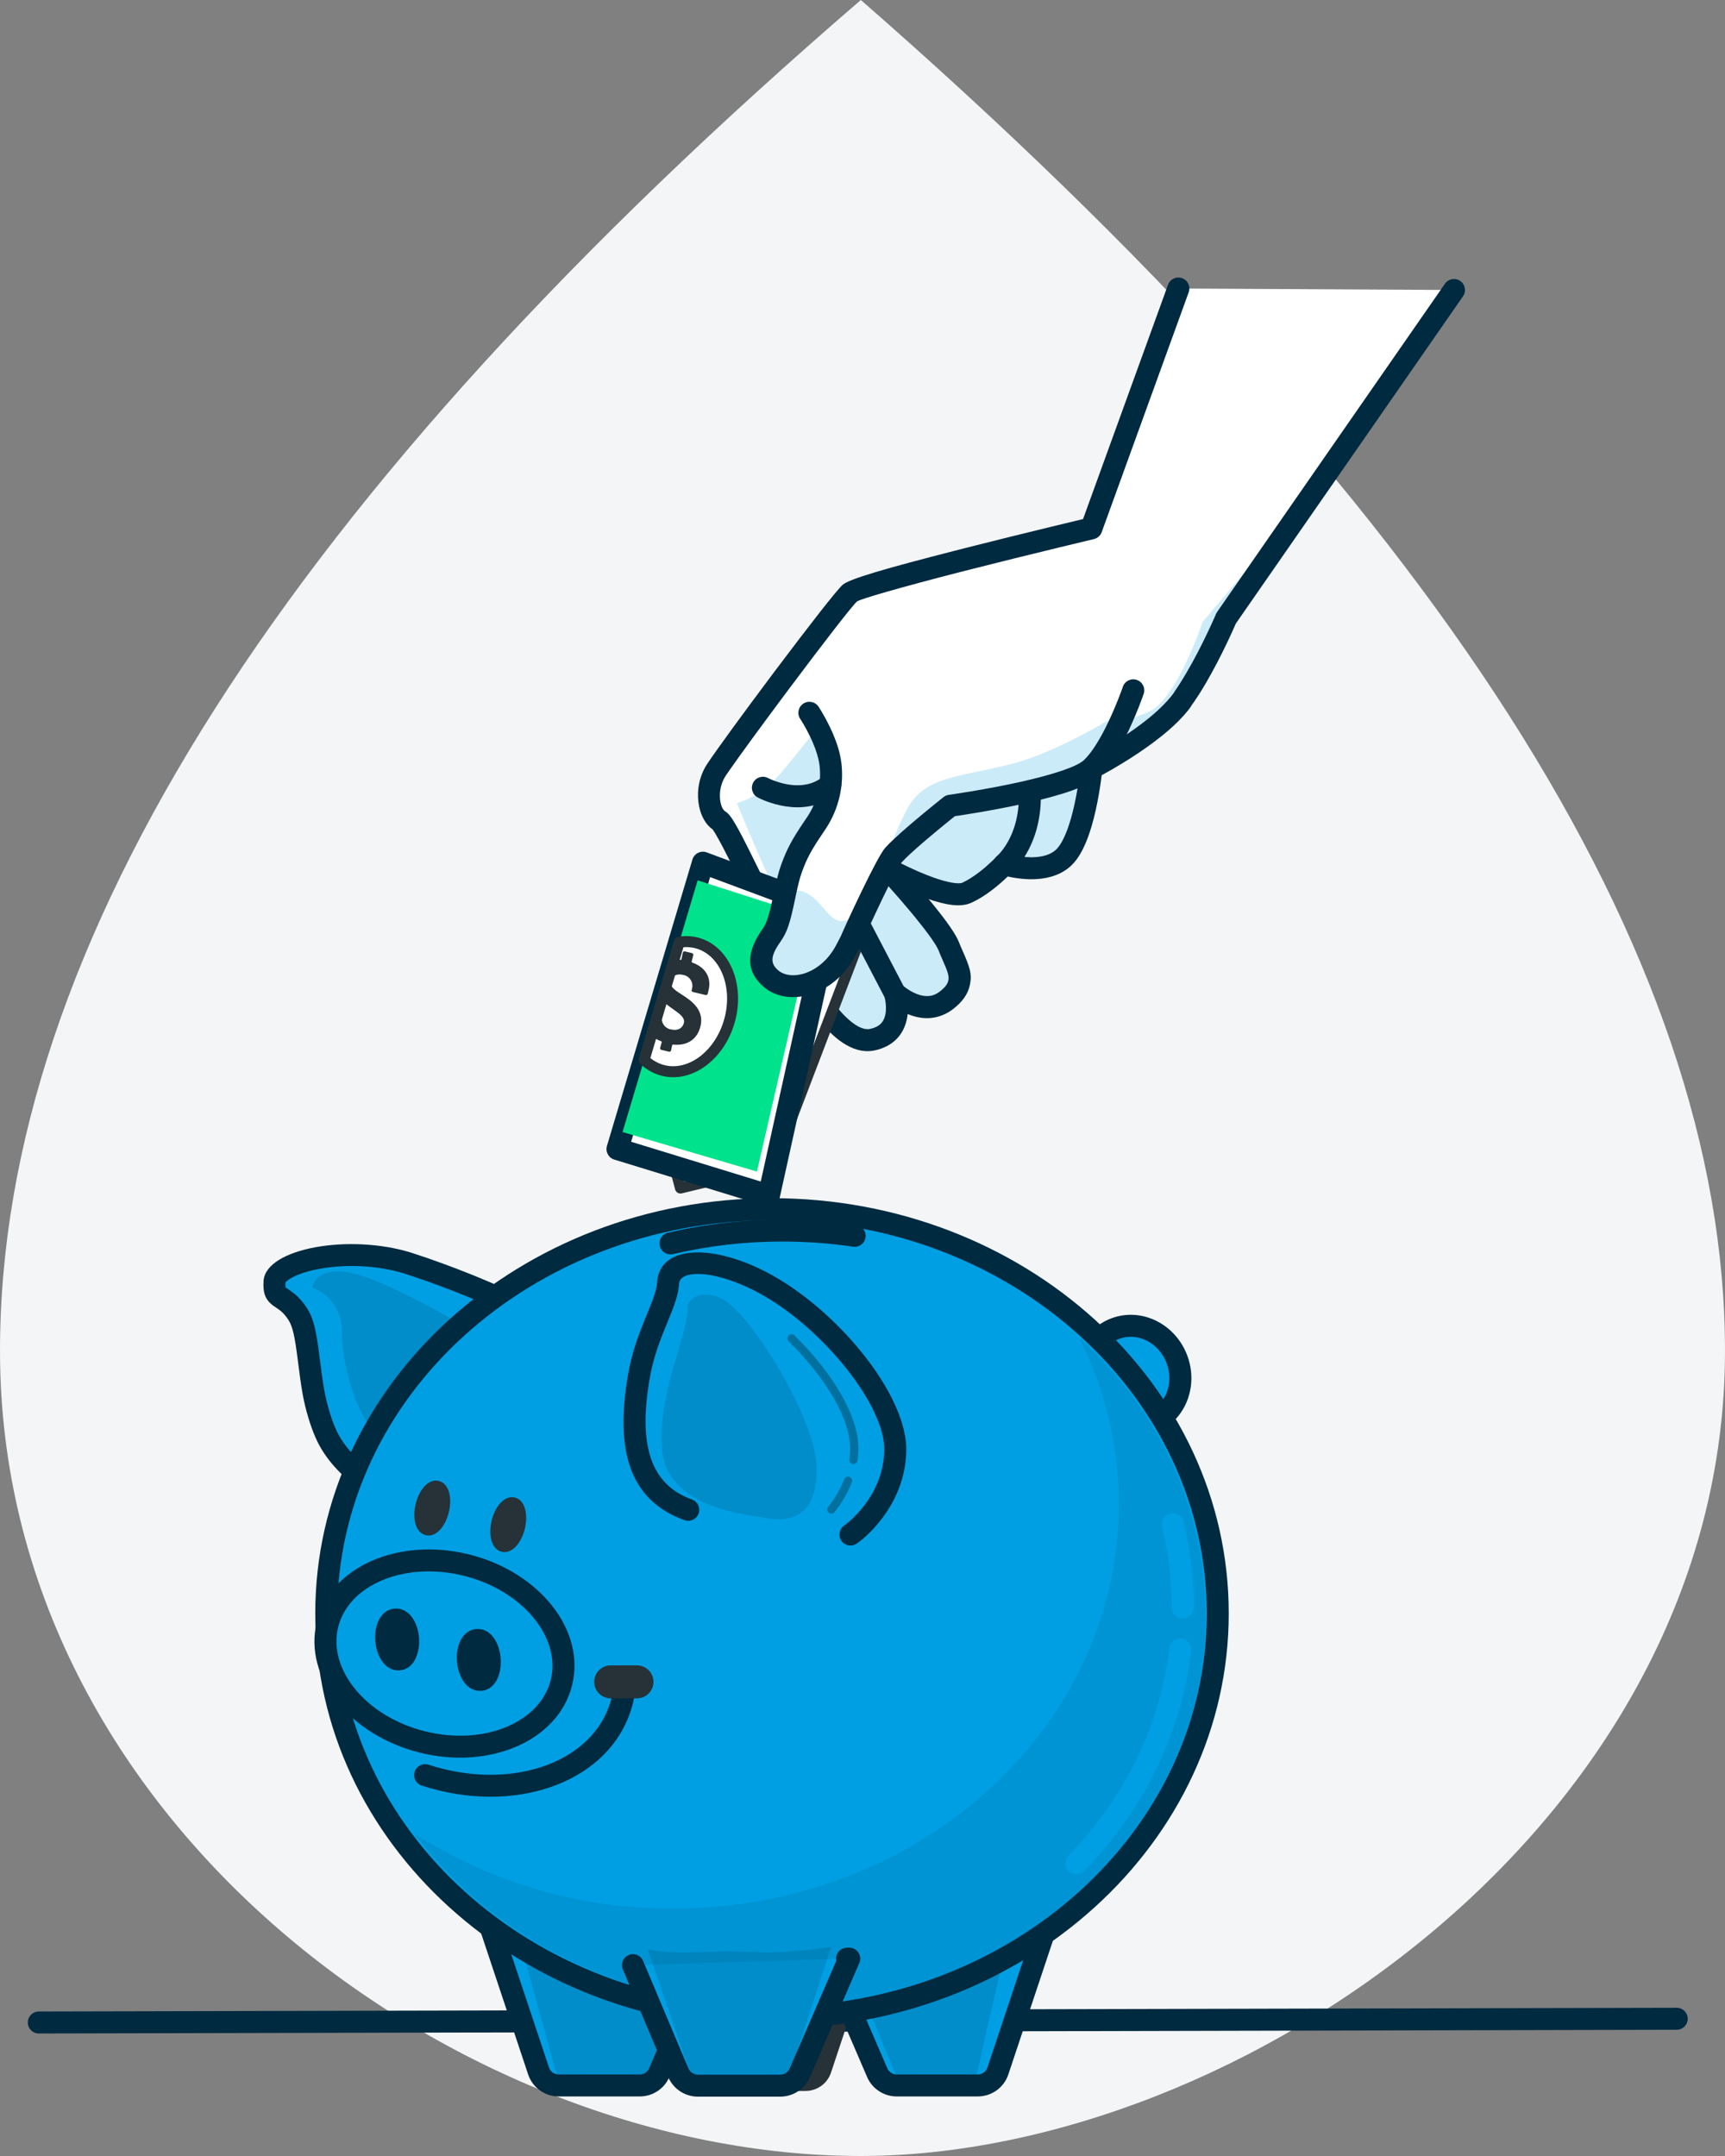 <?xml version="1.0" encoding="UTF-8"?>
<svg xmlns="http://www.w3.org/2000/svg" width="128" height="160" viewBox="0 0 128 160">
  <rect x="0" y="0" width="128" height="160" fill="#808080" stroke="none"/>
  <g fill="none" fill-rule="evenodd">
    <path fill="#F3F5F6" d="M63.878,0 C21.293,36.672 0,70.089 0,100.251 C0,135.207 34.053,160 63.878,160 C91.877,160 128,135.207 128,100.251 C128,70.767 106.626,37.35 63.878,0 Z"></path>
    <g fill-rule="nonzero" transform="translate(2.064 20.595)">
      <path fill="#002A40" d="M122.352,128.405 C122.803,128.404 123.17,128.768 123.17,129.219 C123.17,129.67 122.806,130.036 122.356,130.037 L0.818,130.313 C0.367,130.314 0,129.95 0,129.499 C0,129.048 0.363,128.682 0.814,128.681 L122.352,128.405 Z"></path>
      <g transform="translate(17.482)">
        <g transform="translate(0 68.325)">
          <path fill="#009FE3" d="M19.745,8.478 C16.817,7.042 13.79,5.816 10.688,4.809 C6.217,3.433 0.943,4.693 0.827,6.182 C0.71,7.671 1.505,6.989 2.548,8.604 C3.591,10.218 3.12,13.992 4.612,17.431 C6.104,20.871 10.572,22.59 10.572,22.59 L19.745,8.478 Z"></path>
          <path fill="#002A40" d="M10.448,5.589 C8.501,4.99 6.224,4.884 4.264,5.225 C3.404,5.375 2.671,5.603 2.168,5.868 C1.795,6.064 1.641,6.228 1.64,6.246 C1.622,6.48 1.633,6.599 1.648,6.636 L1.646,6.629 C1.649,6.628 1.656,6.632 1.67,6.642 L1.698,6.662 C1.664,6.638 1.658,6.632 1.671,6.641 L1.723,6.676 C1.859,6.767 2.192,6.999 2.328,7.112 C2.652,7.384 2.948,7.719 3.234,8.161 C3.716,8.909 3.908,9.76 4.146,11.632 C4.446,14 4.552,14.656 4.893,15.808 C5.028,16.264 5.182,16.696 5.361,17.107 C5.836,18.202 6.701,19.2 7.85,20.085 C8.512,20.595 9.225,21.034 9.938,21.399 C10,21.431 10.061,21.462 10.121,21.492 L10.266,21.562 L18.555,8.811 L18.514,8.791 C16.185,7.689 13.795,6.721 11.362,5.893 L10.448,5.589 Z M0.75,7.989 L0.74,7.982 L0.648,7.913 C0.133,7.504 -0.054,6.984 0.013,6.119 C0.202,3.704 6.379,2.629 10.94,4.033 C14.079,5.052 17.141,6.292 20.104,7.746 C20.543,7.962 20.695,8.513 20.429,8.923 L11.256,23.034 C11.046,23.358 10.638,23.49 10.279,23.351 C10.052,23.264 9.673,23.098 9.193,22.851 C8.397,22.443 7.601,21.953 6.855,21.378 C5.504,20.338 4.462,19.136 3.864,17.756 C3.658,17.282 3.481,16.788 3.328,16.27 C2.953,15.001 2.84,14.301 2.527,11.837 C2.323,10.229 2.16,9.507 1.863,9.046 C1.666,8.741 1.479,8.53 1.281,8.364 C1.177,8.277 0.781,8.007 0.742,7.983 L0.75,7.989 Z"></path>
          <path fill="#002A40" d="M18.766,11.805 C18.766,11.805 11.886,7.448 7.874,5.956 C3.863,4.464 3.633,6.644 3.633,6.644 C4.987,7.141 5.867,8.453 5.814,9.894 C5.814,12.469 7.101,17.801 10.229,18.902 C13.357,20.003 18.766,11.805 18.766,11.805 Z" opacity=".149"></path>
          <ellipse cx="64.526" cy="13.178" fill="#009FE3" rx="3.483" ry="3.74" transform="rotate(-20.8 64.526 13.178)"></ellipse>
          <path fill="#002A40" d="M64.526,8.623 C66.913,8.623 68.824,10.675 68.824,13.178 C68.824,15.681 66.913,17.733 64.526,17.733 C62.138,17.733 60.227,15.681 60.227,13.178 C60.227,10.675 62.138,8.623 64.526,8.623 Z M64.526,10.254 C63.066,10.254 61.859,11.551 61.859,13.178 C61.859,14.805 63.066,16.102 64.526,16.102 C65.985,16.102 67.193,14.805 67.193,13.178 C67.193,11.551 65.985,10.254 64.526,10.254 Z" transform="rotate(-20.8 64.526 13.178)"></path>
          <path fill="#009FE3" d="M16.559,53.191 L20.417,64.768 C20.632,65.411 21.234,65.845 21.913,65.844 L27.927,65.844 C28.556,65.845 29.125,65.471 29.373,64.893 L32.064,58.649"></path>
          <path fill="#002A40" d="M18.494,53.191 L21.686,64.768 C21.81,65.365 22.319,65.806 22.928,65.844 L27.915,65.844 C28.476,65.815 28.958,65.433 29.114,64.893 L31.346,58.649" opacity=".149"></path>
          <path fill="#002A40" d="M16.301,52.417 C16.728,52.275 17.19,52.506 17.333,52.933 L21.191,64.51 C21.295,64.82 21.585,65.029 21.913,65.028 L27.928,65.028 C28.231,65.029 28.504,64.849 28.624,64.57 L31.315,58.326 C31.493,57.913 31.973,57.722 32.387,57.9 C32.801,58.078 32.992,58.558 32.813,58.972 L30.123,65.215 C29.746,66.093 28.881,66.661 27.927,66.66 L21.913,66.66 C20.884,66.661 19.969,66.003 19.643,65.026 L15.785,53.449 C15.642,53.022 15.873,52.56 16.301,52.417 Z"></path>
          <path fill="#263238" d="M45.582,53.191 L41.727,64.768 C41.512,65.411 40.91,65.845 40.231,65.844 L34.223,65.844 C33.594,65.845 33.025,65.471 32.777,64.893 L30.086,58.649"></path>
          <path fill="#263238" d="M45.195,53.062 C45.266,52.849 45.497,52.733 45.711,52.804 C45.925,52.876 46.041,53.107 45.969,53.32 L42.114,64.897 C41.843,65.707 41.085,66.253 40.231,66.252 L34.224,66.252 C33.431,66.253 32.715,65.782 32.402,65.055 L29.711,58.811 C29.622,58.604 29.718,58.364 29.924,58.275 C30.131,58.186 30.371,58.281 30.46,58.488 L33.151,64.732 C33.335,65.16 33.757,65.437 34.223,65.436 L40.232,65.436 C40.734,65.437 41.181,65.115 41.34,64.639 L45.195,53.062 Z"></path>
          <path fill="#009FE3" d="M58.36,53.191 L54.502,64.768 C54.287,65.411 53.685,65.845 53.006,65.844 L46.992,65.844 C46.363,65.845 45.794,65.471 45.546,64.893 L42.855,58.649"></path>
          <path fill="#002A40" d="M55.627,53.191 L52.988,64.768 C52.841,65.41 52.432,65.844 51.967,65.844 L47.854,65.844 C47.426,65.844 47.038,65.471 46.867,64.893 L44.31,58.778" opacity=".149"></path>
          <path fill="#002A40" d="M57.586,52.933 C57.729,52.506 58.191,52.275 58.618,52.417 C59.046,52.56 59.277,53.022 59.134,53.449 L55.276,65.026 C54.95,66.003 54.035,66.661 53.006,66.66 L46.993,66.66 C46.038,66.661 45.173,66.093 44.796,65.216 L42.106,58.972 C41.927,58.558 42.118,58.078 42.532,57.9 C42.946,57.722 43.426,57.913 43.604,58.326 L46.295,64.571 C46.415,64.849 46.688,65.029 46.992,65.028 L53.007,65.028 C53.334,65.029 53.624,64.82 53.728,64.51 L57.586,52.933 Z"></path>
          <ellipse cx="37.739" cy="30.812" fill="#009FE3" rx="33.075" ry="29.996"></ellipse>
          <path fill="#002A40" d="M60.519,10.316 C62.459,14.163 63.469,18.41 63.47,22.718 C63.47,39.285 48.661,52.714 30.395,52.714 C23.597,52.749 16.934,50.818 11.208,47.155 C16.974,54.894 26.738,59.998 37.81,59.998 C55.544,59.998 69.916,46.969 69.916,30.895 C69.897,22.85 66.307,15.582 60.519,10.316 Z" opacity=".095"></path>
          <path fill="#002A40" d="M37.739,0 C56.44,0 71.63,13.776 71.63,30.812 C71.63,47.848 56.44,61.624 37.739,61.624 C19.039,61.624 3.848,47.848 3.848,30.812 C3.848,13.776 19.039,0 37.739,0 Z M37.739,1.632 C19.906,1.632 5.48,14.715 5.48,30.812 C5.48,46.909 19.906,59.992 37.739,59.992 C55.572,59.992 69.999,46.909 69.999,30.812 C69.999,14.715 55.572,1.632 37.739,1.632 Z"></path>
          <path fill="#009FE3" d="M68.034 32.687 68.129 32.693C68.576 32.746 68.896 33.152 68.842 33.6 68.113 39.701 65.325 45.374 60.916 49.925 60.602 50.248 60.086 50.256 59.762 49.943 59.438 49.629 59.43 49.113 59.744 48.789 63.909 44.49 66.536 39.145 67.222 33.406 67.275 32.959 67.681 32.639 68.129 32.693L68.034 32.687ZM67.293 23.405C67.731 23.299 68.172 23.569 68.278 24.007 68.781 26.093 69.035 28.232 69.034 30.378 69.034 30.829 68.669 31.194 68.218 31.194 67.768 31.194 67.403 30.828 67.403 30.378 67.403 28.36 67.164 26.35 66.692 24.389 66.586 23.951 66.855 23.511 67.293 23.405Z"></path>
          <path fill="#002A40" d="M38.52,1.585 C40.351,1.584 42.181,1.718 43.993,1.985 C44.439,2.051 44.747,2.465 44.681,2.911 C44.616,3.357 44.201,3.665 43.755,3.599 C42.022,3.344 40.272,3.216 38.519,3.217 C35.783,3.213 33.056,3.526 30.392,4.149 C29.953,4.252 29.514,3.979 29.412,3.54 C29.309,3.102 29.582,2.663 30.02,2.56 C32.807,1.909 35.659,1.582 38.52,1.585 Z"></path>
          <path fill="#009FE3" d="M43.56,24.961 C43.56,24.961 46.771,22.781 46.887,18.77 C47.003,14.758 41.726,8.912 37.485,6.502 C33.244,4.093 30.146,4.554 30.033,6.273 C29.92,7.991 28.428,9.942 27.856,13.266 C27.284,16.589 27.052,21.522 31.525,23.127"></path>
          <path fill="#002A40" d="M29.219,6.219 C29.403,3.414 33.541,3.323 37.888,5.793 C42.863,8.619 47.82,14.736 47.703,18.793 C47.647,20.706 46.966,22.383 45.872,23.808 C45.189,24.699 44.502,25.308 44.019,25.636 C43.646,25.89 43.138,25.793 42.885,25.42 C42.632,25.047 42.729,24.54 43.102,24.286 C43.178,24.235 43.333,24.116 43.539,23.933 C43.892,23.62 44.247,23.246 44.578,22.815 C45.476,21.645 46.027,20.288 46.071,18.746 C46.168,15.423 41.588,9.772 37.082,7.211 C33.613,5.241 30.915,5.3 30.847,6.326 C30.81,6.891 30.66,7.464 30.385,8.198 C30.253,8.552 29.702,9.89 29.597,10.158 C29.147,11.31 28.85,12.299 28.66,13.404 C27.855,18.084 28.579,21.203 31.801,22.359 C32.225,22.511 32.445,22.978 32.293,23.402 C32.141,23.826 31.674,24.047 31.25,23.895 C27.028,22.38 26.127,18.503 27.052,13.127 C27.263,11.901 27.59,10.811 28.077,9.565 C28.191,9.272 28.736,7.95 28.857,7.626 C29.081,7.028 29.194,6.595 29.219,6.219 Z"></path>
          <path fill="#002A40" d="M36.966,23.685 L37.576,23.776 C40.195,24.154 41.115,22.444 41.038,19.877 C40.933,16.256 36.142,8.588 34.117,7.523 C32.092,6.459 31.456,7.949 31.456,7.949 C31.456,7.949 31.74,8.14 30.743,11.448 C30.283,12.976 28.571,18.304 30.266,20.666 C31.766,22.754 34.552,23.324 36.966,23.685 Z" opacity=".149"></path>
          <path fill="#000" d="M43.784 19.724 43.741 19.724C43.66 19.713 43.587 19.67 43.537 19.606 43.488 19.541 43.467 19.459 43.478 19.378 43.511 19.143 43.53 18.906 43.536 18.669 43.597 16.528 41.851 13.455 38.98 10.621 38.859 10.502 38.858 10.307 38.977 10.187 39.096 10.066 39.29 10.064 39.411 10.184 42.444 13.18 44.215 16.357 44.148 18.684 44.141 18.944 44.121 19.203 44.086 19.461 44.065 19.611 43.936 19.724 43.784 19.724ZM42.139 23.411C42.021 23.412 41.913 23.344 41.862 23.237 41.811 23.131 41.826 23.004 41.9 22.913 42.404 22.295 42.807 21.602 43.093 20.858 43.153 20.7 43.329 20.621 43.487 20.681 43.645 20.741 43.724 20.917 43.664 21.075 43.355 21.88 42.92 22.631 42.374 23.298 42.316 23.369 42.23 23.411 42.139 23.411L42.139 23.411Z" opacity=".3"></path>
          <ellipse cx="13.864" cy="34.451" fill="#000" opacity=".3" rx="6.764" ry="8.944" transform="rotate(-75.99 13.864 34.45)"></ellipse>
          <ellipse cx="13.434" cy="33.792" fill="#009FE3" rx="6.764" ry="8.944" transform="rotate(-75.99 13.434 33.792)"></ellipse>
          <path fill="#002A40" d="M13.434,24.033 C17.677,24.033 21.013,28.444 21.013,33.792 C21.013,39.141 17.677,43.552 13.434,43.552 C9.19,43.552 5.854,39.141 5.854,33.792 C5.854,28.444 9.19,24.033 13.434,24.033 Z M13.434,25.665 C10.206,25.665 7.486,29.262 7.486,33.792 C7.486,38.323 10.206,41.92 13.434,41.92 C16.661,41.92 19.381,38.323 19.381,33.792 C19.381,29.262 16.661,25.665 13.434,25.665 Z" transform="rotate(-75.99 13.434 33.792)"></path>
          <path fill="#002A40" d="M9.791 30.452C10.799 30.417 11.468 31.45 11.548 32.644 11.629 33.861 11.109 34.999 10.067 35.043 9.062 35.084 8.406 34.062 8.303 32.866 8.199 31.652 8.74 30.488 9.791 30.452ZM15.846 31.969C16.856 31.927 17.514 32.955 17.607 34.155L17.608 34.164C17.69 35.383 17.169 36.519 16.128 36.562 15.122 36.604 14.466 35.581 14.364 34.383 14.26 33.169 14.799 32.012 15.846 31.969ZM26.79 35.527 26.885 35.532C27.333 35.581 27.656 35.984 27.607 36.432 27.535 37.088 27.381 37.733 27.151 38.348 25.232 43.534 18.428 45.766 11.747 43.592 11.319 43.453 11.084 42.993 11.224 42.564 11.363 42.136 11.823 41.901 12.252 42.041 18.176 43.968 24.044 42.043 25.622 37.779 25.806 37.288 25.928 36.776 25.985 36.254 26.034 35.807 26.437 35.483 26.885 35.532L26.79 35.527Z"></path>
          <path fill="#263238" d="M27.719 34.67C28.395 34.67 28.943 35.218 28.943 35.894 28.943 36.57 28.395 37.118 27.719 37.118L25.771 37.118C25.096 37.118 24.548 36.57 24.548 35.894 24.548 35.218 25.096 34.67 25.771 34.67L27.719 34.67ZM13.363 23.198C13.149 24.088 12.602 24.727 12.14 24.611 11.678 24.495 11.477 23.694 11.694 22.795 11.911 21.896 12.455 21.266 12.917 21.379 13.379 21.492 13.58 22.305 13.363 23.198Z"></path>
          <path fill="#263238" d="M11.297,22.699 C11.56,21.609 12.261,20.798 13.014,20.983 C13.765,21.167 14.023,22.213 13.76,23.295 C13.499,24.379 12.794,25.196 12.041,25.007 C11.292,24.818 11.035,23.783 11.297,22.699 Z M12.82,21.775 C12.649,21.733 12.261,22.182 12.09,22.89 C11.92,23.597 12.062,24.171 12.24,24.215 C12.407,24.257 12.798,23.804 12.967,23.103 C13.137,22.401 12.994,21.818 12.82,21.775 Z"></path>
          <ellipse cx="18.167" cy="24.226" fill="#263238" rx="1.663" ry="1" transform="rotate(-76.45 18.167 24.226)"></ellipse>
          <path fill="#263238" d="M18.167,22.959 C19.282,22.959 20.238,23.453 20.238,24.226 C20.238,24.999 19.282,25.493 18.167,25.493 C17.053,25.493 16.096,24.999 16.096,24.226 C16.096,23.453 17.053,22.959 18.167,22.959 Z M18.167,23.775 C17.444,23.775 16.912,24.05 16.912,24.226 C16.912,24.402 17.444,24.678 18.167,24.678 C18.89,24.678 19.423,24.402 19.423,24.226 C19.423,24.05 18.89,23.775 18.167,23.775 Z" transform="rotate(-76.45 18.167 24.226)"></path>
          <path fill="#009FE3" d="M27.423,56.916 L30.786,64.896 C31.033,65.48 31.605,65.859 32.238,65.859 L38.354,65.859 C38.981,65.859 39.549,65.487 39.8,64.912 L43.469,56.433 L43.31,56.433"></path>
          <path fill="#002A40" d="M34.529,55.897 C32.59,55.897 30.334,56.151 28.508,55.729 L31.651,64.881 C31.805,65.426 32.288,65.813 32.853,65.844 L37.892,65.844 C38.451,65.813 38.929,65.433 39.085,64.896 L42.127,55.561 L40.904,55.729 C37.024,56.151 37.125,55.897 34.529,55.897 Z" opacity=".149"></path>
          <path fill="#002A40" d="M43.469,55.617 C44.056,55.617 44.451,56.218 44.218,56.757 L40.548,65.238 C40.167,66.11 39.306,66.674 38.354,66.675 L32.238,66.675 C31.277,66.675 30.409,66.099 30.034,65.213 L26.671,57.232 C26.496,56.817 26.691,56.339 27.106,56.164 C27.521,55.989 27.999,56.184 28.174,56.599 L31.537,64.578 C31.657,64.86 31.933,65.043 32.238,65.044 L38.353,65.044 C38.656,65.043 38.931,64.863 39.051,64.588 L42.51,56.592 L42.5,56.528 L42.495,56.433 C42.495,55.982 42.86,55.617 43.31,55.617 L43.469,55.617 Z"></path>
        </g>
        <g transform="translate(25.457)">
          <path fill="#FFF" d="M62.888,0.926 L45.975,25.293 C45.975,25.293 44.529,28.742 42.749,31.301 C40.97,33.861 35.98,36.42 35.98,36.42 C35.98,36.42 35.536,41.202 34.09,42.872 C32.644,44.541 29.528,43.541 29.528,43.541 C29.528,43.541 28.192,44.988 26.745,45.654 C25.299,46.321 20.85,43.875 20.85,43.875 C20.85,43.875 24.853,48.214 25.409,49.66 C25.966,51.106 26.969,52.329 25.189,53.666 C23.409,55.002 21.404,53.109 21.404,53.109 C21.404,53.109 22.296,56.002 19.737,56.558 C17.178,57.115 14.389,51.55 13.276,49.66 C12.163,47.77 8.937,40.646 8.384,40.313 C7.83,39.979 7.051,38.2 8.164,36.53 C9.277,34.861 17.172,24.18 18.062,23.419 C18.951,22.657 35.98,18.618 35.98,18.618 L42.435,0.816"></path>
          <path fill="#009FE3" d="M44.236,25.559 C44.236,25.559 42.401,31.063 40.413,32.133 C38.426,33.203 27.112,36.108 22.679,35.497 C18.245,34.885 15.799,33.203 15.799,33.203 C15.799,33.203 13.353,36.414 12.282,37.484 C11.537,38.176 10.65,38.698 9.683,39.013 C9.683,39.013 15.004,52.378 18.829,56.515 C19.126,56.607 19.442,56.622 19.746,56.558 C22.306,56.002 21.413,53.109 21.413,53.109 C21.413,53.109 23.416,54.999 25.198,53.666 C26.981,52.332 25.975,51.106 25.418,49.66 C24.862,48.214 20.844,43.875 20.844,43.875 C20.844,43.875 25.293,46.321 26.739,45.654 C28.186,44.988 29.522,43.538 29.522,43.538 C29.522,43.538 32.638,44.541 34.084,42.872 C35.53,41.202 35.974,36.42 35.974,36.42 C35.974,36.42 40.979,33.861 42.762,31.301 C44.544,28.742 45.988,25.293 45.988,25.293 L52.956,15.255 L44.236,25.559 Z" opacity=".2"></path>
          <path fill="#002A40" d="M41.668,0.538 C41.821,0.114 42.289,-0.105 42.713,0.049 C43.136,0.203 43.355,0.671 43.202,1.094 L36.747,18.896 C36.653,19.155 36.435,19.348 36.168,19.412 C36.028,19.445 35.766,19.508 35.398,19.596 C34.785,19.742 34.102,19.907 33.367,20.086 C31.265,20.596 29.164,21.115 27.203,21.613 C26.86,21.7 26.524,21.786 26.194,21.87 C21.92,22.966 18.789,23.87 18.592,24.039 C18.236,24.343 15.98,27.278 13.703,30.318 L13.1,31.124 C11.5,33.269 9.972,35.355 9.176,36.496 L8.993,36.76 C8.937,36.842 8.887,36.916 8.843,36.983 C8.16,38.006 8.406,39.374 8.805,39.614 C9.294,39.908 9.756,40.79 11.711,44.771 C11.73,44.81 11.73,44.81 11.749,44.849 C13.193,47.791 13.598,48.599 13.979,49.246 C14.116,49.478 14.712,50.532 14.775,50.641 C15.155,51.305 15.484,51.854 15.822,52.38 C17.038,54.27 18.148,55.461 19.04,55.729 C19.233,55.786 19.404,55.796 19.564,55.761 C20.253,55.611 20.571,55.266 20.69,54.709 C20.764,54.362 20.75,53.963 20.677,53.582 C20.655,53.465 20.634,53.383 20.624,53.35 C20.377,52.549 21.354,51.94 21.964,52.516 C22.06,52.607 22.261,52.765 22.529,52.925 C23.178,53.309 23.803,53.439 24.335,53.222 C24.458,53.172 24.579,53.103 24.699,53.013 C25.119,52.698 25.311,52.429 25.365,52.175 C25.433,51.85 25.344,51.551 24.912,50.579 C24.795,50.317 24.72,50.141 24.648,49.953 C24.491,49.544 23.862,48.656 22.932,47.514 C22.804,47.358 22.672,47.198 22.535,47.034 C22.036,46.436 21.5,45.819 20.964,45.217 C20.776,45.006 20.601,44.813 20.445,44.641 C20.352,44.538 20.285,44.466 20.25,44.428 C19.623,43.748 20.433,42.714 21.243,43.16 C21.343,43.215 21.53,43.314 21.785,43.443 C22.211,43.658 22.665,43.874 23.125,44.074 C23.532,44.251 23.924,44.407 24.294,44.538 C25.346,44.911 26.144,45.033 26.404,44.913 C26.804,44.729 27.234,44.455 27.674,44.116 C27.996,43.868 28.303,43.6 28.584,43.333 C28.751,43.174 28.869,43.052 28.929,42.988 C29.144,42.755 29.475,42.668 29.777,42.765 C29.866,42.793 30.045,42.841 30.287,42.89 C30.893,43.013 31.512,43.06 32.069,42.991 C32.687,42.913 33.159,42.7 33.473,42.338 C33.884,41.864 34.266,40.942 34.577,39.727 C34.766,38.99 34.918,38.194 35.035,37.398 C35.076,37.119 35.11,36.859 35.137,36.628 C35.153,36.49 35.163,36.393 35.167,36.345 C35.193,36.067 35.359,35.821 35.607,35.694 C35.66,35.667 35.763,35.613 35.909,35.534 C36.155,35.401 36.429,35.247 36.725,35.076 C37.571,34.585 38.416,34.05 39.201,33.49 C40.512,32.555 41.516,31.647 42.173,30.725 L42.08,30.836 C42.413,30.357 42.75,29.822 43.088,29.242 C43.63,28.31 44.148,27.308 44.622,26.306 C44.789,25.955 44.938,25.629 45.067,25.337 C45.144,25.164 45.196,25.041 45.223,24.978 L45.305,24.828 L62.217,0.461 C62.474,0.091 62.983,-0.001 63.353,0.256 C63.723,0.513 63.815,1.021 63.558,1.391 L46.694,25.687 L46.679,25.724 L46.605,25.894 L46.559,25.998 C46.424,26.302 46.27,26.64 46.097,27.004 C45.604,28.045 45.066,29.087 44.498,30.063 C44.139,30.679 43.779,31.25 43.326,31.878 L43.419,31.767 C42.726,32.764 41.599,33.783 40.149,34.818 C39.318,35.411 38.431,35.973 37.544,36.487 C37.234,36.667 36.945,36.828 36.686,36.969 L36.743,36.937 L36.735,37.007 C36.719,37.137 36.701,37.274 36.681,37.417 L36.649,37.636 C36.524,38.484 36.362,39.334 36.158,40.132 C35.788,41.573 35.325,42.693 34.707,43.406 C34.1,44.107 33.258,44.486 32.271,44.61 C31.515,44.704 30.728,44.645 29.963,44.49 C29.912,44.479 29.863,44.469 29.816,44.458 L29.777,44.449 L29.71,44.513 C29.471,44.742 29.214,44.97 28.944,45.191 L28.67,45.409 C28.141,45.817 27.611,46.154 27.087,46.395 C26.299,46.758 25.199,46.589 23.75,46.077 L23.906,46.13 L23.996,46.238 L24.196,46.483 C25.246,47.771 25.927,48.734 26.171,49.367 C26.231,49.523 26.296,49.677 26.403,49.917 C26.99,51.237 27.13,51.708 26.962,52.511 C26.82,53.186 26.395,53.781 25.679,54.318 C25.447,54.492 25.204,54.63 24.951,54.733 C24.1,55.08 23.235,55.017 22.402,54.68 L22.347,54.656 L22.326,54.828 L22.286,55.05 C22.037,56.211 21.252,57.064 19.911,57.355 C19.47,57.451 19.02,57.426 18.572,57.292 C17.177,56.873 15.871,55.472 14.45,53.263 C14.094,52.709 13.752,52.138 13.359,51.452 C13.29,51.332 12.701,50.292 12.573,50.074 C12.318,49.64 12.068,49.172 11.567,48.168 L11.416,47.866 C11.127,47.284 10.762,46.542 10.284,45.568 C10.265,45.529 10.265,45.529 10.246,45.49 C9.48,43.929 9.041,43.05 8.646,42.297 C8.407,41.843 8.212,41.489 8.061,41.239 C7.987,41.116 7.926,41.023 7.881,40.962 C7.877,40.957 7.883,40.963 7.963,41.011 C6.739,40.274 6.303,37.85 7.485,36.078 C8.196,35.011 10.211,32.254 12.258,29.523 L12.668,28.978 C14.918,25.986 17.103,23.165 17.531,22.799 C18.042,22.362 20.695,21.596 25.789,20.29 C26.12,20.205 26.457,20.119 26.802,20.031 C28.769,19.532 30.875,19.011 32.982,18.5 C33.719,18.321 34.404,18.156 35.018,18.009 C35.124,17.984 35.22,17.96 35.308,17.939 L35.362,17.926 L41.668,0.538 Z"></path>
          <polygon fill="#FFF" points="5.045 65.902 5.488 67.572 12.386 65.902 18.841 48.99 14.612 47.544"></polygon>
          <path fill="#263238" d="M14.251,47.355 C14.344,47.177 14.554,47.093 14.744,47.158 L18.973,48.604 C19.192,48.679 19.305,48.92 19.222,49.136 L12.768,66.048 C12.72,66.173 12.613,66.267 12.482,66.299 L5.584,67.968 C5.369,68.021 5.151,67.891 5.094,67.677 L4.651,66.007 C4.624,65.909 4.636,65.804 4.683,65.714 L14.251,47.355 Z M14.812,48.043 L5.48,65.95 L5.78,67.082 L12.082,65.556 L18.309,49.239 L14.812,48.043 Z"></path>
          <polygon fill="#FFF" points="7.158 43.428 16.725 46.991 12.053 68.128 .816 64.679"></polygon>
          <path fill="#002A40" d="M6.376,43.195 C6.511,42.743 7,42.499 7.442,42.664 L17.01,46.226 C17.391,46.368 17.61,46.769 17.522,47.167 L12.85,68.305 C12.747,68.77 12.269,69.048 11.814,68.908 L0.577,65.459 C0.148,65.328 -0.094,64.875 0.034,64.446 L6.376,43.195 Z M7.69,44.497 L1.829,64.137 L11.447,67.088 L15.775,47.508 L7.69,44.497 Z"></path>
          <polygon fill="#00E38C" points="1.192 63.417 11.163 66.349 15.502 47.544 6.766 44.737"></polygon>
          <path fill="#FFF" d="M6.727,49.388 C6.293,49.273 5.839,49.252 5.397,49.327 L2.791,58.056 C3.168,58.424 3.632,58.69 4.14,58.83 C6.182,59.393 8.421,57.732 9.136,55.124 C9.852,52.516 8.766,49.947 6.727,49.388 Z"></path>
          <path fill="#263238" d="M5.329,48.924 C5.829,48.84 6.341,48.864 6.831,48.993 C9.117,49.621 10.299,52.428 9.529,55.232 C8.759,58.039 6.315,59.852 4.031,59.223 C3.457,59.065 2.933,58.764 2.507,58.349 C2.398,58.243 2.357,58.085 2.4,57.94 L5.006,49.21 C5.05,49.061 5.175,48.95 5.329,48.924 Z M5.852,49.692 L5.711,49.7 L3.256,57.924 L3.375,58.016 C3.585,58.169 3.816,58.291 4.062,58.378 L4.248,58.437 C6.049,58.933 8.082,57.425 8.743,55.016 C9.403,52.61 8.42,50.275 6.619,49.781 L6.432,49.739 C6.241,49.703 6.046,49.687 5.852,49.692 Z"></path>
          <path fill="#263238" d="M6.357,50.834 C6.33,50.822 6.315,50.793 6.32,50.764 L6.436,50.311 C6.45,50.273 6.446,50.229 6.425,50.194 C6.403,50.159 6.367,50.136 6.326,50.131 L5.84,50.015 C5.801,49.999 5.758,50.002 5.722,50.024 C5.686,50.046 5.663,50.083 5.659,50.125 L5.565,50.593 C5.557,50.621 5.53,50.641 5.5,50.638 C5.335,50.621 5.168,50.621 5.002,50.638 L4.112,53.626 C4.806,54.347 5.889,54.708 5.745,55.314 C5.663,55.656 5.351,55.925 4.803,55.803 C4.572,55.772 4.365,55.642 4.237,55.446 C4.109,55.251 4.072,55.009 4.137,54.785 L4.164,54.662 C4.18,54.595 4.14,54.54 4.045,54.519 L3.858,54.473 L3.33,56.24 C3.542,56.433 3.79,56.583 4.06,56.68 C4.089,56.693 4.104,56.724 4.097,56.754 L3.987,57.142 C3.97,57.181 3.973,57.225 3.995,57.261 C4.017,57.297 4.055,57.32 4.097,57.323 L4.602,57.445 C4.637,57.464 4.68,57.465 4.717,57.449 C4.754,57.432 4.782,57.399 4.791,57.359 L4.874,56.974 C4.883,56.945 4.91,56.925 4.941,56.925 C6.017,57.038 6.748,56.509 6.974,55.567 C7.152,54.815 6.898,54.176 6.112,53.574 C5.393,53.03 4.635,52.76 4.767,52.204 C4.858,51.819 5.21,51.641 5.684,51.754 C5.921,51.793 6.13,51.933 6.255,52.138 C6.381,52.343 6.41,52.593 6.335,52.822 L6.314,52.907 C6.314,52.959 6.344,53.005 6.439,53.03 L7.335,53.244 C7.374,53.258 7.417,53.254 7.452,53.232 C7.487,53.211 7.511,53.174 7.516,53.133 L7.583,52.849 C7.788,51.953 7.357,51.192 6.357,50.834 Z"></path>
          <path fill="#FFF" d="M15.056,32.301 C15.056,32.301 16.392,34.304 16.615,36.087 C16.805,37.606 16.45,39.144 15.612,40.426 C14.946,41.426 14.279,42.315 13.723,43.875 C13.166,45.434 13.056,47.657 12.276,48.767 C11.497,49.877 11.053,50.99 12.163,51.993 C13.273,52.996 16.169,52.883 17.728,49.99 C19.288,47.098 20.288,43.982 21.287,42.869 C22.287,41.756 25.516,39.199 25.516,39.199 C25.516,39.199 34.304,37.976 35.974,36.42 C37.643,34.864 39.089,30.635 39.089,30.635"></path>
          <path fill="#009FE3" d="M38.426,32.133 C38.426,32.133 33.686,35.191 30.017,36.108 C26.348,37.025 24.055,37.025 22.679,38.86 C21.303,40.695 19.927,46.504 18.092,47.575 C16.258,48.645 15.952,44.823 13.353,45.587 L13.267,45.618 C13.013,46.81 12.79,48.033 12.276,48.77 C11.497,49.883 11.053,50.993 12.163,51.996 C13.273,52.999 16.169,52.886 17.728,49.993 C19.288,47.101 20.288,43.985 21.287,42.872 C22.287,41.759 25.516,39.203 25.516,39.203 C25.516,39.203 34.304,37.979 35.974,36.423 C36.983,35.481 37.909,33.567 38.484,32.197 L38.426,32.133 Z" opacity=".2"></path>
          <path fill="#002A40" d="M18.756,49.787 C18.653,49.989 18.55,50.185 18.446,50.377 C16.839,53.358 13.407,54.217 11.616,52.598 C10.258,51.371 10.438,49.965 11.609,48.298 C11.91,47.87 12.091,47.256 12.399,45.784 C12.414,45.712 12.414,45.712 12.429,45.64 C12.637,44.648 12.762,44.139 12.954,43.601 C13.384,42.397 13.797,41.659 14.654,40.388 C14.748,40.249 14.809,40.159 14.859,40.085 L14.929,39.98 C15.661,38.859 15.971,37.516 15.806,36.188 C15.788,36.045 15.76,35.895 15.724,35.738 C15.604,35.224 15.393,34.661 15.115,34.081 C14.952,33.74 14.777,33.415 14.602,33.118 C14.498,32.942 14.419,32.817 14.377,32.754 C14.127,32.379 14.228,31.873 14.603,31.623 C14.978,31.373 15.484,31.474 15.735,31.849 C15.792,31.935 15.887,32.085 16.007,32.289 C16.205,32.624 16.402,32.99 16.587,33.377 C16.912,34.056 17.164,34.725 17.313,35.368 C17.362,35.578 17.4,35.784 17.425,35.986 C17.638,37.697 17.238,39.428 16.291,40.878 C16.216,40.991 16.147,41.093 16.007,41.301 C15.219,42.468 14.865,43.101 14.491,44.149 C14.332,44.594 14.219,45.055 14.026,45.974 C14.011,46.046 14.011,46.046 13.996,46.118 C13.636,47.838 13.426,48.55 12.944,49.236 C12.188,50.313 12.118,50.853 12.71,51.388 C13.669,52.254 15.879,51.701 17.01,49.603 C17.157,49.331 17.303,49.048 17.451,48.752 L17.437,48.777 L17.43,48.79 C17.396,48.838 18.117,47.237 18.905,45.605 L19.081,45.243 C19.728,43.918 20.385,42.652 20.681,42.324 C21.039,41.925 21.645,41.364 22.452,40.67 C22.542,40.592 22.634,40.514 22.727,40.434 C23.227,40.009 23.762,39.567 24.296,39.133 C24.483,38.982 24.656,38.842 24.812,38.717 C24.906,38.642 24.973,38.589 25.01,38.56 C25.124,38.47 25.26,38.411 25.404,38.391 L25.535,38.373 C25.618,38.361 25.725,38.345 25.855,38.325 C26.218,38.27 26.623,38.206 27.058,38.134 C28.302,37.926 29.546,37.691 30.704,37.433 C33.154,36.888 34.906,36.3 35.417,35.823 C35.915,35.359 36.465,34.525 37.014,33.442 C37.354,32.771 37.672,32.049 37.959,31.326 C38.06,31.073 38.149,30.838 38.226,30.628 C38.271,30.503 38.302,30.415 38.317,30.371 C38.463,29.944 38.927,29.717 39.353,29.863 C39.78,30.009 40.007,30.473 39.861,30.899 C39.843,30.954 39.808,31.052 39.758,31.188 C39.676,31.412 39.582,31.661 39.476,31.928 C39.172,32.694 38.834,33.46 38.469,34.179 C37.841,35.42 37.2,36.392 36.53,37.017 C35.714,37.777 33.833,38.409 31.058,39.026 C29.869,39.291 28.598,39.531 27.327,39.743 C26.883,39.817 26.47,39.883 26.099,39.939 C26.01,39.952 25.931,39.964 25.862,39.974 L25.851,39.975 L25.832,39.991 C25.73,40.073 25.62,40.161 25.503,40.255 L25.324,40.401 C24.799,40.827 24.274,41.261 23.785,41.677 C23.693,41.755 23.604,41.831 23.516,41.906 C22.76,42.557 22.192,43.082 21.894,43.414 C21.676,43.658 21.079,44.839 20.477,46.096 L20.296,46.475 C19.545,48.054 18.843,49.617 18.911,49.479 L18.756,49.787 Z"></path>
          <path fill="#002A40" d="M16.09 37.019C16.434 36.729 16.949 36.773 17.239 37.118 17.53 37.462 17.485 37.977 17.141 38.267 16.619 38.707 16.032 39.002 15.397 39.164 14.311 39.441 13.187 39.318 12.107 38.955 11.709 38.821 11.405 38.684 11.22 38.585 10.824 38.372 10.675 37.877 10.888 37.48 11.101 37.083 11.596 36.934 11.993 37.148 12.102 37.206 12.324 37.306 12.628 37.408 13.436 37.68 14.26 37.77 14.994 37.583 15.395 37.48 15.76 37.297 16.09 37.019ZM18.464 47.49C18.863 47.282 19.356 47.437 19.564 47.836L22.121 52.731C22.329 53.131 22.175 53.624 21.775 53.832 21.376 54.041 20.883 53.886 20.674 53.487L18.118 48.591C17.909 48.192 18.064 47.699 18.464 47.49ZM31.386 37.384C31.837 37.37 32.213 37.724 32.227 38.175 32.282 39.973 31.883 41.491 31.177 42.724 30.77 43.435 30.351 43.912 30.044 44.168 29.698 44.457 29.184 44.41 28.895 44.064 28.607 43.718 28.653 43.203 28.999 42.915 29.027 42.892 29.101 42.821 29.205 42.702 29.392 42.489 29.582 42.227 29.761 41.914 30.32 40.936 30.642 39.715 30.596 38.225 30.582 37.774 30.936 37.398 31.386 37.384Z"></path>
        </g>
      </g>
    </g>
  </g>
</svg>
